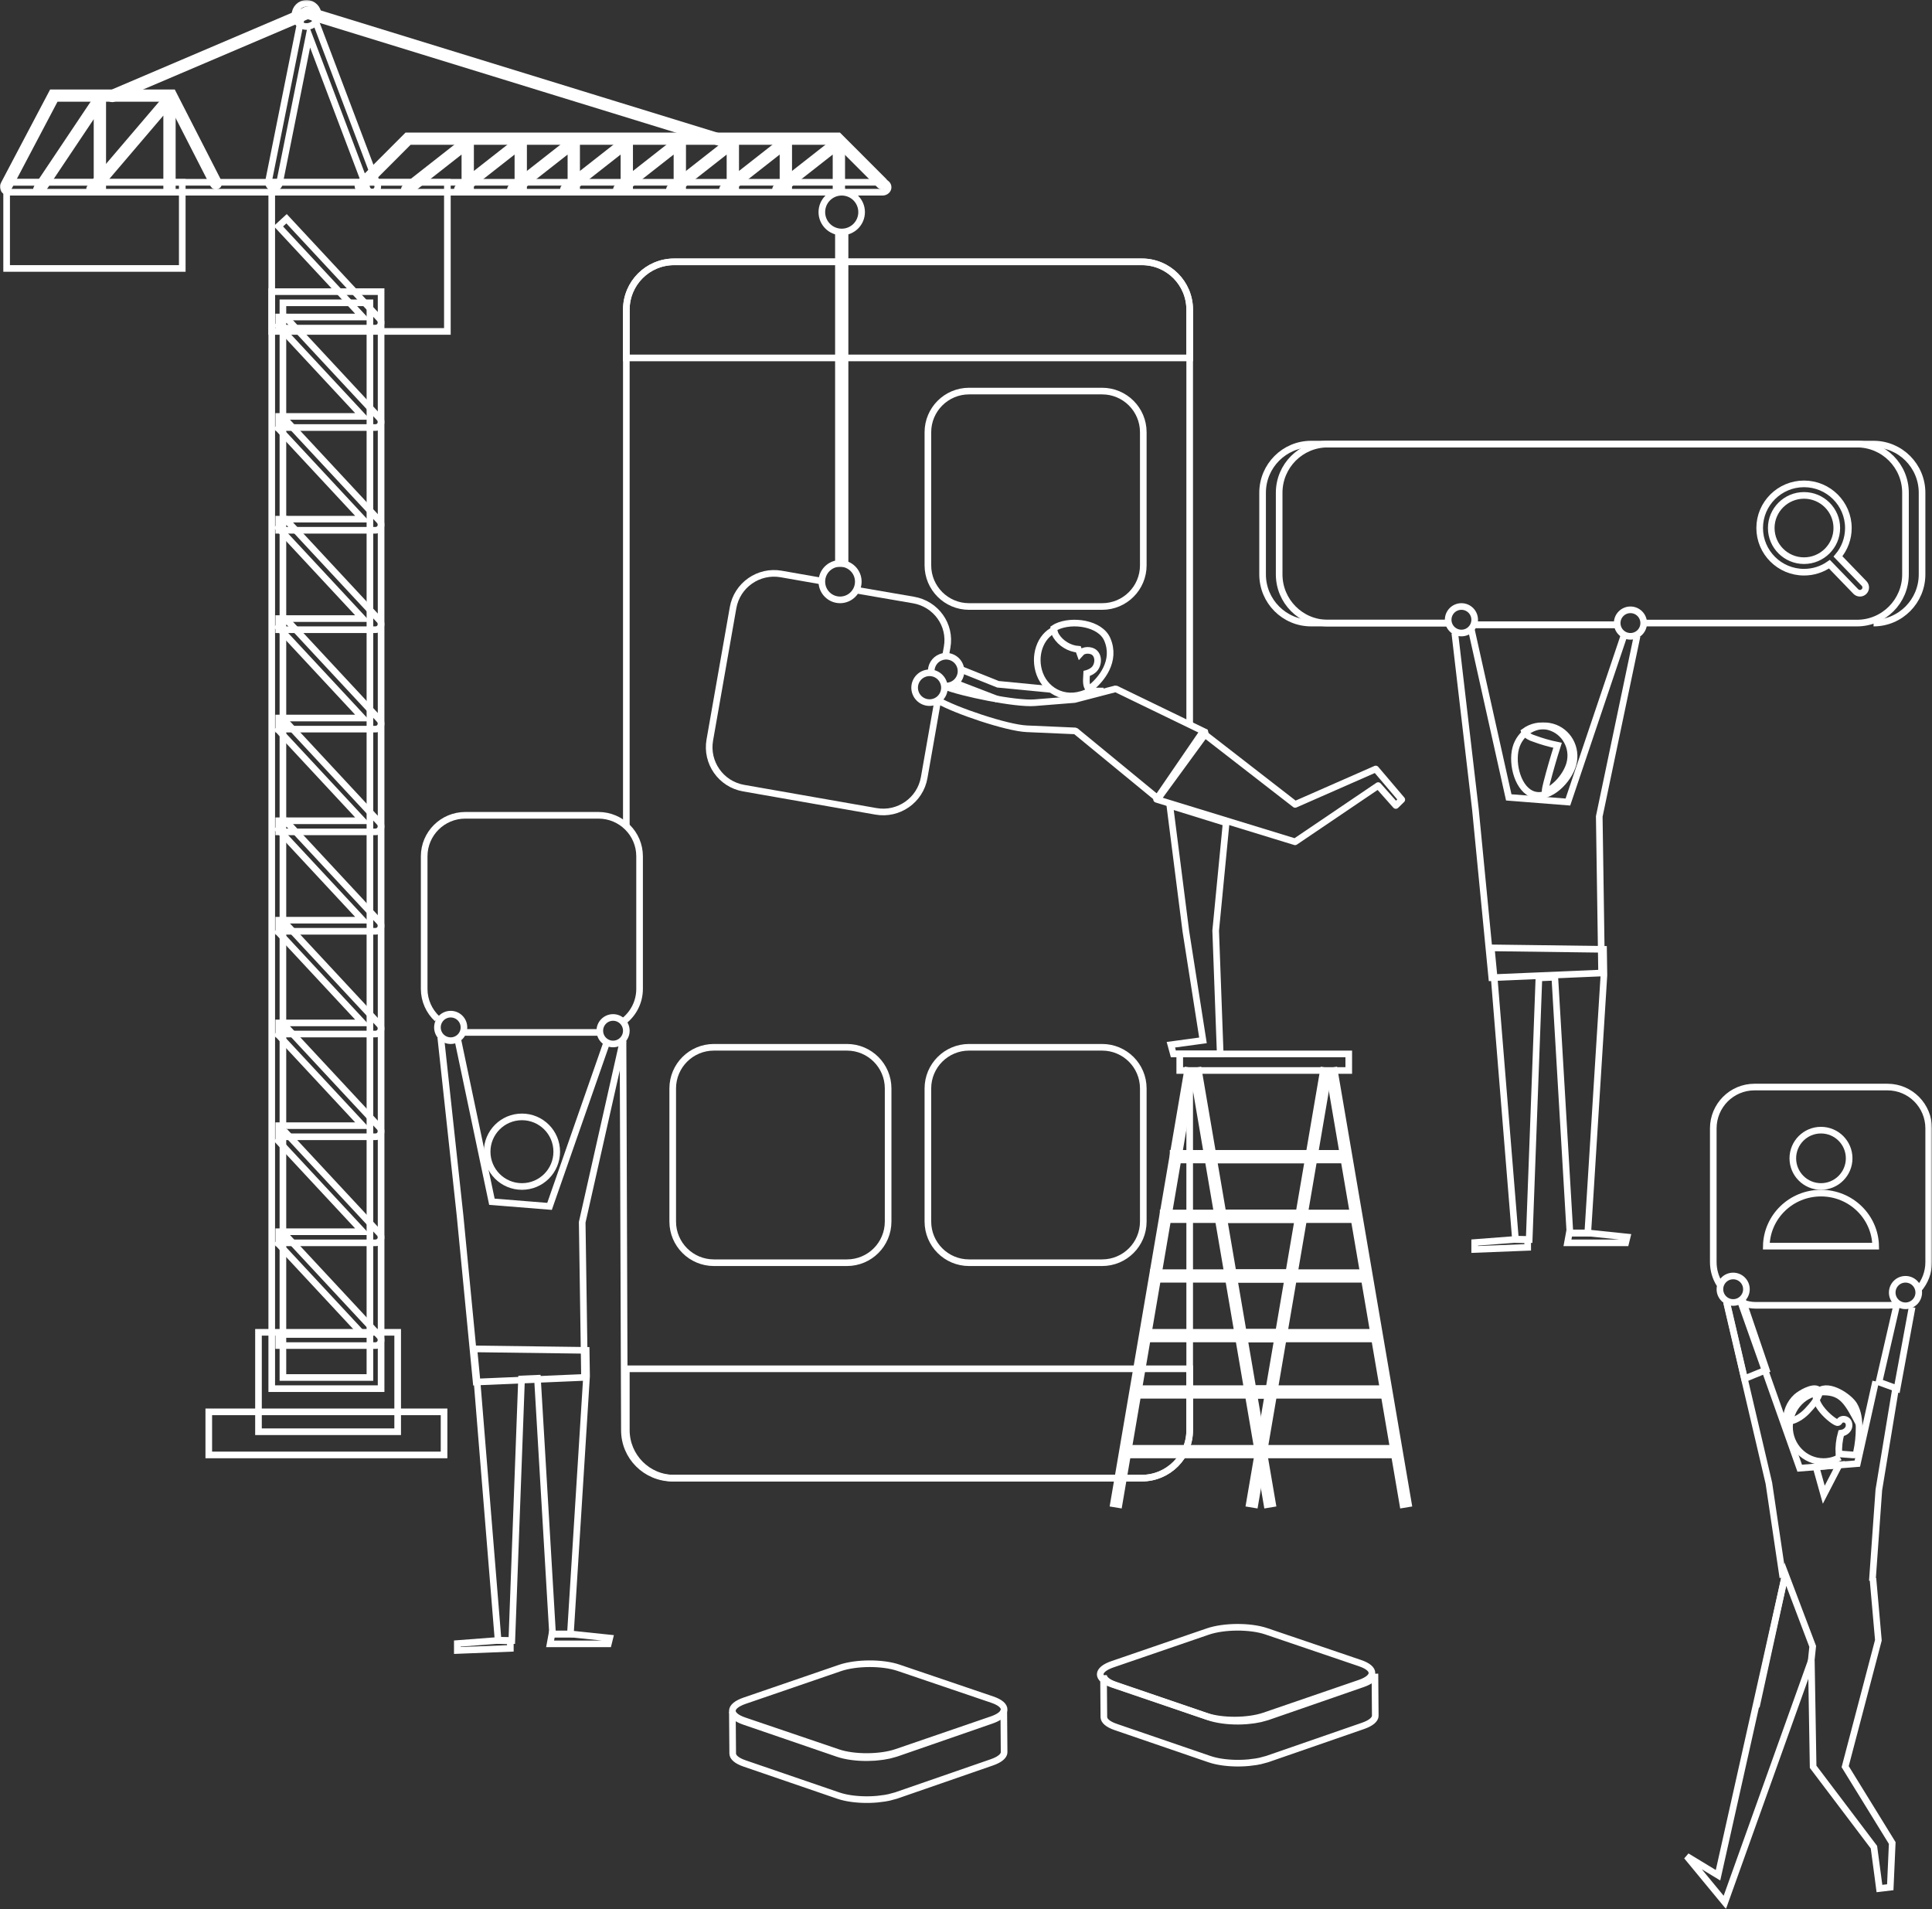 <?xml version="1.0" encoding="UTF-8"?>
<svg width="583px" height="576px" viewBox="0 0 583 576" version="1.1" xmlns="http://www.w3.org/2000/svg" xmlns:xlink="http://www.w3.org/1999/xlink">
    <rect x="0" y="0" width="583" height="576" fill="#333333" stroke="none"/>
    <!-- Generator: Sketch 55.2 (78181) - https://sketchapp.com -->
    <title>step3</title>
    <desc>Created with Sketch.</desc>
    <defs>
        <polygon id="path-1" points="0 576 583 576 583 0 0 0"></polygon>
    </defs>
    <g id="Page-1" stroke="none" stroke-width="1" fill="none" fill-rule="evenodd">
        <g id="step3">
            <path d="M359,218.879 L359,93.446 C359,85.467 352.538,79 344.566,79 L203.434,79 C195.463,79 189,85.467 189,93.446 L189,249" id="Stroke-1" stroke="#FFFFFF" stroke-width="2"></path>
            <path d="M188,314 L188.419,431.569 C188.419,439.539 194.903,446 202.902,446 L344.516,446 C352.515,446 359,439.539 359,431.569 L359,323.46" id="Stroke-3" stroke="#FFFFFF" stroke-width="2"></path>
            <path d="M344.566,79 L203.434,79 C195.463,79 189,85.449 189,93.405 L189,108 L359,108 L359,93.405 C359,85.449 352.538,79 344.566,79 Z" id="Stroke-5" stroke="#FFFFFF" stroke-width="2"></path>
            <path d="M189,413 L189,431.494 C189,439.506 195.462,446 203.434,446 L344.566,446 C352.537,446 359,439.506 359,431.494 L359,413 L189,413 Z" id="Stroke-7" stroke="#FFFFFF" stroke-width="2"></path>
            <path d="M332.578,118 L292.422,118 C285.561,118 280,123.561 280,130.421 L280,170.579 C280,177.439 285.561,183 292.422,183 L332.578,183 C339.439,183 345,177.439 345,170.579 L345,130.421 C345,123.561 339.439,118 332.578,118 Z" id="Stroke-9" stroke="#FFFFFF" stroke-width="2"></path>
            <path d="M332.578,316 L292.422,316 C285.561,316 280,321.561 280,328.421 L280,368.579 C280,375.439 285.561,381 292.422,381 L332.578,381 C339.439,381 345,375.439 345,368.579 L345,328.421 C345,321.561 339.439,316 332.578,316 Z" id="Stroke-11" stroke="#FFFFFF" stroke-width="2"></path>
            <path d="M255.579,316 L215.422,316 C208.561,316 203,321.561 203,328.421 L203,368.579 C203,375.439 208.561,381 215.422,381 L255.579,381 C262.439,381 268,375.439 268,368.579 L268,328.421 C268,321.561 262.439,316 255.579,316 Z" id="Stroke-13" stroke="#FFFFFF" stroke-width="2"></path>
            <polygon id="Stroke-15" stroke="#FFFFFF" stroke-width="2" points="423.341 454 401 323.275 402.659 323 425 453.724"></polygon>
            <polygon id="Stroke-17" stroke="#FFFFFF" stroke-width="2" points="382.341 454 360 323.275 361.66 323 384 453.724"></polygon>
            <mask id="mask-2" fill="white">
                <use xlink:href="#path-1"></use>
            </mask>
            <g id="Clip-20"></g>
            <polygon id="Stroke-19" stroke="#FFFFFF" stroke-width="2" mask="url(#mask-2)" points="365 350 406 350 406 348 365 348"></polygon>
            <polygon id="Stroke-21" stroke="#FFFFFF" stroke-width="2" mask="url(#mask-2)" points="368 368 409 368 409 366 368 366"></polygon>
            <polygon id="Stroke-22" stroke="#FFFFFF" stroke-width="2" mask="url(#mask-2)" points="371 386 412 386 412 384 371 384"></polygon>
            <polygon id="Stroke-23" stroke="#FFFFFF" stroke-width="2" mask="url(#mask-2)" points="374 404 415 404 415 402 374 402"></polygon>
            <polygon id="Stroke-24" stroke="#FFFFFF" stroke-width="2" mask="url(#mask-2)" points="377 421 418 421 418 419 377 419"></polygon>
            <polygon id="Stroke-25" stroke="#FFFFFF" stroke-width="2" mask="url(#mask-2)" points="380 439 421 439 421 437 380 437"></polygon>
            <polygon id="Stroke-26" stroke="#FFFFFF" stroke-width="2" mask="url(#mask-2)" points="337.66 454 336 453.724 358.341 323 360 323.275"></polygon>
            <polygon id="Stroke-27" stroke="#FFFFFF" stroke-width="2" mask="url(#mask-2)" points="378.66 454 377 453.724 399.341 323 401 323.275"></polygon>
            <polygon id="Stroke-28" stroke="#FFFFFF" stroke-width="2" mask="url(#mask-2)" points="354 350 395 350 395 348 354 348"></polygon>
            <polygon id="Stroke-29" stroke="#FFFFFF" stroke-width="2" mask="url(#mask-2)" points="351 368 392 368 392 366 351 366"></polygon>
            <polygon id="Stroke-30" stroke="#FFFFFF" stroke-width="2" mask="url(#mask-2)" points="348 386 389 386 389 384 348 384"></polygon>
            <polygon id="Stroke-31" stroke="#FFFFFF" stroke-width="2" mask="url(#mask-2)" points="345 404 386 404 386 402 345 402"></polygon>
            <polygon id="Stroke-32" stroke="#FFFFFF" stroke-width="2" mask="url(#mask-2)" points="343 421 384 421 384 419 343 419"></polygon>
            <polygon id="Stroke-33" stroke="#FFFFFF" stroke-width="2" mask="url(#mask-2)" points="340 439 381 439 381 437 340 437"></polygon>
            <polygon id="Stroke-34" stroke="#FFFFFF" stroke-width="2" mask="url(#mask-2)" points="356 323 407 323 407 318 356 318"></polygon>
            <polyline id="Stroke-35" stroke="#FFFFFF" stroke-width="2" mask="url(#mask-2)" points="494 191.94 482.591 246.356 483.296 293.591 450.16 295 445.223 244.241 439 191"></polyline>
            <polyline id="Stroke-36" stroke="#FFFFFF" stroke-width="2" mask="url(#mask-2)" points="444 190 455.283 240.596 473.126 242 490 191.924"></polyline>
            <path d="M457.386,225.748 C456.077,230.63 458.141,238.464 462.917,239.801 C467.693,241.138 473.372,235.472 474.679,230.589 C475.988,225.707 473.176,220.665 468.4,219.328 C463.625,217.991 458.693,220.865 457.386,225.748 Z" id="Stroke-37" stroke="#FFFFFF" stroke-width="2" mask="url(#mask-2)"></path>
            <path d="M462.924,222.847 C461.96,222.578 460.613,221.906 460.099,220.984 C460.049,220.897 460.028,220.815 460,220.732 C462.094,219.196 464.806,218.567 467.49,219.315 C472.201,220.626 474.974,225.571 473.684,230.36 C472.763,233.78 469.642,237.577 466.218,239 C466.281,238.035 466.512,237.079 466.754,236.14 C467.731,232.353 468.818,228.597 470.012,224.876 C467.603,224.387 465.23,223.709 462.924,222.847 Z" id="Stroke-38" stroke="#FFFFFF" stroke-width="2" mask="url(#mask-2)"></path>
            <polygon id="Stroke-39" stroke="#FFFFFF" stroke-width="2" mask="url(#mask-2)" points="484 294.231 479.119 372.095 473.743 372.095 469.18 294.863 464.38 295.068 461.445 374 457.298 373.904 450.935 295.641 450 286 483.883 286.442"></polygon>
            <polygon id="Stroke-40" stroke="#FFFFFF" stroke-width="2" mask="url(#mask-2)" points="479.006 372 491 373.246 490.567 375 473 375 473.549 372"></polygon>
            <polygon id="Stroke-41" stroke="#FFFFFF" stroke-width="2" mask="url(#mask-2)" points="461 374.099 461 376.368 445 377 445 374.912 456.913 374"></polygon>
            <path d="M565.366,188 C573.448,188 580,181.423 580,173.31 L580,148.69 C580,140.577 573.448,134 565.366,134 L400.635,134 C392.552,134 386,140.577 386,148.69 L386,173.31 C386,181.423 392.552,188 400.635,188 L437.309,188" id="Stroke-42" stroke="#FFFFFF" stroke-width="2" mask="url(#mask-2)"></path>
            <path d="M445,188.5 L488,188.5" id="Stroke-43" stroke="#FFFFFF" stroke-width="2" mask="url(#mask-2)"></path>
            <path d="M496.393,188 L560.365,188 C568.448,188 575,181.423 575,173.31 L575,148.69 C575,140.577 568.448,134 560.365,134 L395.634,134 C387.552,134 381,140.577 381,148.69 L381,173.31 C381,181.423 387.552,188 395.634,188 L437.435,188" id="Stroke-44" stroke="#FFFFFF" stroke-width="2" mask="url(#mask-2)"></path>
            <path d="M444,188.5 L488,188.5" id="Stroke-45" stroke="#FFFFFF" stroke-width="2" mask="url(#mask-2)"></path>
            <path d="M544.381,149.476 C549.835,149.476 554.273,153.895 554.273,159.322 C554.273,164.754 549.835,169.171 544.381,169.171 C538.929,169.171 534.491,164.754 534.491,159.322 C534.491,153.895 538.929,149.476 544.381,149.476 Z M562.513,176.056 L554.626,167.89 C556.654,165.488 557.765,162.467 557.765,159.322 C557.765,151.976 551.762,146 544.381,146 C537.003,146 531,151.976 531,159.322 C531,166.67 537.003,172.647 544.381,172.647 C547.151,172.647 549.793,171.816 552.049,170.235 L559.998,178.466 C560.331,178.811 560.776,179 561.258,179 C561.709,179 562.137,178.827 562.464,178.514 C563.16,177.849 563.18,176.748 562.513,176.056 Z" id="Stroke-46" stroke="#FFFFFF" stroke-width="2" mask="url(#mask-2)"></path>
            <path d="M445,187 C445,189.209 443.209,191 441.001,191 C438.791,191 437,189.209 437,187 C437,184.791 438.791,183 441.001,183 C443.209,183 445,184.791 445,187 Z" id="Stroke-47" stroke="#FFFFFF" stroke-width="2" mask="url(#mask-2)"></path>
            <path d="M496,188 C496,190.209 494.209,192 492.001,192 C489.791,192 488,190.209 488,188 C488,185.791 489.791,184 492.001,184 C494.209,184 496,185.791 496,188 Z" id="Stroke-48" stroke="#FFFFFF" stroke-width="2" mask="url(#mask-2)"></path>
            <path d="M281.02,202.921 C280.834,200.96 281.963,199.037 283.892,198.298 C286.213,197.41 288.814,198.572 289.701,200.892 C290.59,203.213 289.428,205.814 287.107,206.702 C286.386,206.977 285.637,207.056 284.921,206.962" id="Stroke-49" stroke="#FFFFFF" stroke-width="2" mask="url(#mask-2)"></path>
            <path d="M248.242,175.383 L235.74,173.191 C228.912,171.993 222.406,176.551 221.208,183.371 L214.191,223.286 C212.993,230.106 217.556,236.604 224.383,237.801 L264.347,244.809 C271.174,246.006 277.68,241.448 278.879,234.63 L283,211.185" id="Stroke-50" stroke="#FFFFFF" stroke-width="2" mask="url(#mask-2)"></path>
            <path d="M285.316,198 L285.809,195.248 C287.005,188.572 282.455,182.21 275.647,181.038 L258,178" id="Stroke-51" stroke="#FFFFFF" stroke-width="2" mask="url(#mask-2)"></path>
            <path d="M84.114,406 L113.315,406 C113.984,406 114.591,405.605 114.859,404.994 C115.127,404.383 115.006,403.673 114.552,403.183 L86.473,373 L84,375.278 L109.46,402.646 L84.114,402.646 L84.114,406 Z" id="Stroke-52" stroke="#FFFFFF" stroke-width="2" mask="url(#mask-2)"></path>
            <polyline id="Stroke-53" stroke="#FFFFFF" stroke-width="2" mask="url(#mask-2)" points="290 202 301.134 206.462 317 208"></polyline>
            <path d="M301,211 L288,206" id="Stroke-54" stroke="#FFFFFF" stroke-width="2" mask="url(#mask-2)"></path>
            <path d="M328,208.5 L333,208.5" id="Stroke-55" stroke="#FFFFFF" stroke-width="2" mask="url(#mask-2)"></path>
            <path d="M329,208.425 C322.098,212.153 315.812,208.773 313.778,203.409 C311.745,198.045 313.858,191.907 318.245,190" id="Stroke-56" stroke="#FFFFFF" stroke-width="2" mask="url(#mask-2)"></path>
            <polygon id="Stroke-57" stroke="#FFFFFF" stroke-width="2" mask="url(#mask-2)" points="370 248.27 366.845 280.805 368.213 318 354.08 318 353.32 315.23 363.008 313.913 359.177 289.496 357.841 280.979 353 243"></polygon>
            <path d="M284.844,207 C290.185,209.148 306.455,212.488 312.203,212.029 L324.237,211.068 L336.678,207.829 L364,221.061 L349.438,241 L324.543,220.54 L309.831,219.894 C303.784,219.629 288.209,214.341 283,211.294" id="Stroke-58" stroke="#FFFFFF" stroke-width="2" stroke-linejoin="bevel" mask="url(#mask-2)"></path>
            <path d="M334.129,192.92 C332.015,188.028 323.522,186.835 318.793,189.114 C318.508,189.252 318.264,189.439 318,189.602 C318.077,190.414 318.303,191.22 318.667,191.816 C320.085,194.133 322.746,195.72 325.411,195.909 C325.411,195.909 325.612,196.448 325.91,197.28 C326.226,196.924 326.576,196.617 326.982,196.455 C327.714,196.164 328.54,196.174 329.297,196.391 C331.731,197.092 331.715,200.592 330.038,202.091 C329.497,202.574 328.836,202.902 328.154,203.134 C328.072,203.162 327.983,203.17 327.899,203.194 C327.677,206.557 327.879,206.949 328.595,208 C332.458,205.096 336.916,199.365 334.129,192.92 Z" id="Stroke-59" stroke="#FFFFFF" stroke-width="2" mask="url(#mask-2)"></path>
            <polygon id="Stroke-60" stroke="#FFFFFF" stroke-width="2" stroke-linejoin="round" mask="url(#mask-2)" points="415.139 232.029 390.826 242.717 362.823 221 349 241.177 390.806 254 415.873 237.036 421.201 243.041 423 241.279"></polygon>
            <path d="M284.702,205.892 C285.59,208.213 284.428,210.814 282.108,211.702 C279.787,212.59 277.186,211.428 276.298,209.107 C275.41,206.787 276.572,204.186 278.892,203.298 C281.213,202.411 283.813,203.571 284.702,205.892 Z" id="Stroke-61" stroke="#FFFFFF" stroke-width="2" mask="url(#mask-2)"></path>
            <path d="M85.373,415.634 L111.627,415.634 L111.627,91.366 L85.373,91.366 L85.373,415.634 Z M82,419 L115,419 L115,88 L82,88 L82,419 Z" id="Stroke-62" stroke="#FFFFFF" stroke-width="2" mask="url(#mask-2)"></path>
            <polygon id="Stroke-63" stroke="#FFFFFF" stroke-width="2" mask="url(#mask-2)" points="78 432 120 432 120 402 78 402"></polygon>
            <path d="M84.114,281 L113.315,281 C113.984,281 114.591,280.605 114.859,279.995 C115.127,279.384 115.006,278.673 114.552,278.183 L86.473,248 L84,250.278 L109.46,277.646 L84.114,277.646 L84.114,281 Z" id="Stroke-64" stroke="#FFFFFF" stroke-width="2" mask="url(#mask-2)"></path>
            <path d="M84.114,312 L113.315,312 C113.984,312 114.591,311.605 114.859,310.995 C115.127,310.383 115.006,309.673 114.552,309.183 L86.473,279 L84,281.278 L109.46,308.646 L84.114,308.646 L84.114,312 Z" id="Stroke-65" stroke="#FFFFFF" stroke-width="2" mask="url(#mask-2)"></path>
            <path d="M84.114,343 L113.315,343 C113.984,343 114.591,342.605 114.859,341.995 C115.127,341.384 115.006,340.673 114.552,340.183 L86.473,310 L84,312.278 L109.46,339.647 L84.114,339.647 L84.114,343 Z" id="Stroke-66" stroke="#FFFFFF" stroke-width="2" mask="url(#mask-2)"></path>
            <path d="M84.114,375 L113.315,375 C113.984,375 114.591,374.605 114.859,373.994 C115.127,373.383 115.006,372.673 114.552,372.183 L86.473,342 L84,344.278 L109.46,371.646 L84.114,371.646 L84.114,375 Z" id="Stroke-67" stroke="#FFFFFF" stroke-width="2" mask="url(#mask-2)"></path>
            <path d="M84.114,251 L113.315,251 C113.984,251 114.591,250.605 114.859,249.995 C115.127,249.384 115.006,248.673 114.552,248.185 L86.473,218 L84,220.278 L109.46,247.647 L84.114,247.647 L84.114,251 Z" id="Stroke-68" stroke="#FFFFFF" stroke-width="2" mask="url(#mask-2)"></path>
            <path d="M84.114,220 L113.315,220 C113.984,220 114.591,219.605 114.859,218.995 C115.127,218.384 115.006,217.673 114.552,217.184 L86.473,187 L84,189.278 L109.46,216.647 L84.114,216.647 L84.114,220 Z" id="Stroke-69" stroke="#FFFFFF" stroke-width="2" mask="url(#mask-2)"></path>
            <path d="M84.114,190 L113.315,190 C113.984,190 114.591,189.605 114.859,188.995 C115.127,188.383 115.006,187.673 114.552,187.184 L86.473,157 L84,159.278 L109.46,186.646 L84.114,186.646 L84.114,190 Z" id="Stroke-70" stroke="#FFFFFF" stroke-width="2" mask="url(#mask-2)"></path>
            <path d="M84.114,160 L113.315,160 C113.984,160 114.591,159.605 114.859,158.995 C115.127,158.384 115.006,157.673 114.552,157.184 L86.473,127 L84,129.278 L109.46,156.647 L84.114,156.647 L84.114,160 Z" id="Stroke-71" stroke="#FFFFFF" stroke-width="2" mask="url(#mask-2)"></path>
            <path d="M84.114,129 L113.315,129 C113.984,129 114.591,128.605 114.859,127.995 C115.127,127.384 115.006,126.674 114.552,126.185 L86.473,96 L84,98.278 L109.46,125.647 L84.114,125.647 L84.114,129 Z" id="Stroke-72" stroke="#FFFFFF" stroke-width="2" mask="url(#mask-2)"></path>
            <path d="M84.114,99 L113.315,99 C113.984,99 114.591,98.605 114.859,97.994 C115.127,97.383 115.006,96.673 114.552,96.184 L86.473,66 L84,68.278 L109.46,95.646 L84.114,95.646 L84.114,99 Z" id="Stroke-73" stroke="#FFFFFF" stroke-width="2" mask="url(#mask-2)"></path>
            <polygon id="Stroke-74" stroke="#FFFFFF" stroke-width="2" mask="url(#mask-2)" points="82 100 135 100 135 55 82 55"></polygon>
            <polygon id="Stroke-75" stroke="#FFFFFF" stroke-width="2" mask="url(#mask-2)" points="2 81 55 81 55 55 2 55"></polygon>
            <path d="M2.683,58 L266.317,58 C267.246,58 268,57.329 268,56.5 C268,55.671 267.246,55 266.317,55 L2.683,55 C1.754,55 1,55.671 1,56.5 C1,57.329 1.754,58 2.683,58 Z" id="Stroke-76" stroke="#FFFFFF" stroke-width="2" mask="url(#mask-2)"></path>
            <polygon id="Stroke-77" stroke="#FFFFFF" stroke-width="2" mask="url(#mask-2)" points="253 170 255 170 255 71 253 71"></polygon>
            <polygon id="Stroke-78" stroke="#FFFFFF" stroke-width="2" mask="url(#mask-2)" points="63 439 134 439 134 426 63 426"></polygon>
            <path d="M108.841,57 C109.057,57 109.272,56.918 109.436,56.753 L123.491,42.684 L252.35,42.684 L265.564,55.912 C265.893,56.24 266.424,56.24 266.754,55.912 C267.082,55.582 267.082,55.049 266.754,54.72 L253.047,41 L122.795,41 L108.247,55.563 C107.918,55.892 107.918,56.424 108.247,56.753 C108.411,56.918 108.626,57 108.841,57 Z" id="Stroke-79" stroke="#FFFFFF" stroke-width="2" mask="url(#mask-2)"></path>
            <path d="M1.846,57 C2.151,57 2.446,56.836 2.597,56.549 L16.754,29.683 L51.086,29.683 L64.398,55.699 C64.611,56.113 65.122,56.275 65.536,56.068 C65.953,55.858 66.12,55.351 65.908,54.937 L52.125,28 L15.729,28 L1.097,55.769 C0.88,56.18 1.04,56.688 1.454,56.904 C1.58,56.97 1.714,57 1.846,57 Z" id="Stroke-80" stroke="#FFFFFF" stroke-width="2" mask="url(#mask-2)"></path>
            <path d="M248,64 C248,67.314 250.686,70 254,70 C257.314,70 260,67.314 260,64 C260,60.686 257.314,58 254,58 C250.686,58 248,60.686 248,64 Z" id="Stroke-81" stroke="#FFFFFF" stroke-width="2" mask="url(#mask-2)"></path>
            <path d="M217.16,43 C217.521,43 217.854,42.765 217.963,42.399 C218.099,41.951 217.849,41.476 217.405,41.341 L93.033,3.037 C92.843,2.98 92.641,2.988 92.461,3.067 L33.513,28.195 C33.086,28.377 32.886,28.875 33.067,29.305 C33.247,29.739 33.74,29.941 34.166,29.758 L92.833,4.749 L216.915,42.963 C216.997,42.988 217.079,43 217.16,43 Z" id="Stroke-82" stroke="#FFFFFF" stroke-width="2" mask="url(#mask-2)"></path>
            <path d="M112.323,58 C112.521,58 112.723,57.964 112.919,57.89 C113.784,57.559 114.219,56.587 113.89,55.718 L94.347,4.084 C94.082,3.385 93.394,2.943 92.642,3.006 C91.898,3.067 91.284,3.615 91.136,4.351 L81.033,54.708 C80.851,55.619 81.439,56.507 82.346,56.691 C83.251,56.868 84.137,56.284 84.321,55.372 L93.276,10.733 L110.757,56.915 C111.01,57.586 111.648,58 112.323,58 Z" id="Stroke-83" stroke="#FFFFFF" stroke-width="2" mask="url(#mask-2)"></path>
            <path d="M89,4.5 C89,6.433 90.567,8 92.5,8 C94.433,8 96,6.433 96,4.5 C96,2.567 94.433,1 92.5,1 C90.567,1 89,2.567 89,4.5 Z" id="Stroke-84" stroke="#FFFFFF" stroke-width="2" mask="url(#mask-2)"></path>
            <path d="M234.86,58 C235.05,58 235.24,57.94 235.4,57.814 L252.28,44.58 L252.28,56.955 C252.28,57.415 252.665,57.788 253.14,57.788 C253.614,57.788 254,57.415 254,56.955 L254,42.834 C254,42.513 253.809,42.22 253.51,42.082 C253.213,41.943 252.857,41.983 252.599,42.186 L234.319,56.518 C233.95,56.807 233.893,57.332 234.191,57.69 C234.361,57.894 234.609,58 234.86,58 Z" id="Stroke-85" stroke="#FFFFFF" stroke-width="2" mask="url(#mask-2)"></path>
            <path d="M218.86,58 C219.05,58 219.241,57.94 219.4,57.814 L236.28,44.58 L236.28,56.955 C236.28,57.415 236.665,57.788 237.14,57.788 C237.615,57.788 238,57.415 238,56.955 L238,42.834 C238,42.513 237.809,42.22 237.511,42.082 C237.214,41.943 236.858,41.983 236.6,42.186 L218.319,56.518 C217.95,56.807 217.893,57.332 218.192,57.69 C218.361,57.894 218.61,58 218.86,58 Z" id="Stroke-86" stroke="#FFFFFF" stroke-width="2" mask="url(#mask-2)"></path>
            <path d="M202.86,58 C203.05,58 203.24,57.94 203.4,57.814 L220.28,44.58 L220.28,56.955 C220.28,57.415 220.665,57.788 221.14,57.788 C221.615,57.788 222,57.415 222,56.955 L222,42.834 C222,42.513 221.809,42.22 221.51,42.082 C221.214,41.943 220.858,41.983 220.599,42.186 L202.319,56.518 C201.95,56.807 201.893,57.332 202.192,57.69 C202.361,57.894 202.609,58 202.86,58 Z" id="Stroke-87" stroke="#FFFFFF" stroke-width="2" mask="url(#mask-2)"></path>
            <path d="M186.861,58 C187.05,58 187.241,57.94 187.4,57.814 L204.28,44.58 L204.28,56.955 C204.28,57.415 204.665,57.788 205.14,57.788 C205.616,57.788 206,57.415 206,56.955 L206,42.834 C206,42.513 205.81,42.22 205.511,42.082 C205.214,41.943 204.859,41.983 204.6,42.186 L186.319,56.518 C185.95,56.807 185.892,57.332 186.192,57.69 C186.361,57.894 186.61,58 186.861,58 Z" id="Stroke-88" stroke="#FFFFFF" stroke-width="2" mask="url(#mask-2)"></path>
            <path d="M170.861,58 C171.05,58 171.241,57.94 171.4,57.814 L188.28,44.58 L188.28,56.955 C188.28,57.415 188.665,57.788 189.14,57.788 C189.616,57.788 190,57.415 190,56.955 L190,42.834 C190,42.513 189.81,42.22 189.511,42.082 C189.214,41.943 188.859,41.983 188.6,42.186 L170.32,56.518 C169.95,56.807 169.893,57.332 170.191,57.69 C170.361,57.894 170.61,58 170.861,58 Z" id="Stroke-89" stroke="#FFFFFF" stroke-width="2" mask="url(#mask-2)"></path>
            <path d="M154.86,58 C155.05,58 155.24,57.94 155.4,57.814 L172.28,44.58 L172.28,56.955 C172.28,57.415 172.665,57.788 173.14,57.788 C173.615,57.788 174,57.415 174,56.955 L174,42.834 C174,42.513 173.809,42.22 173.51,42.082 C173.214,41.943 172.858,41.983 172.599,42.186 L154.319,56.518 C153.95,56.807 153.893,57.332 154.192,57.69 C154.361,57.894 154.609,58 154.86,58 Z" id="Stroke-90" stroke="#FFFFFF" stroke-width="2" mask="url(#mask-2)"></path>
            <path d="M138.86,58 C139.05,58 139.24,57.94 139.4,57.814 L156.281,44.58 L156.281,56.955 C156.281,57.415 156.665,57.788 157.141,57.788 C157.616,57.788 158,57.415 158,56.955 L158,42.834 C158,42.513 157.81,42.22 157.511,42.082 C157.215,41.943 156.858,41.983 156.6,42.186 L138.319,56.518 C137.95,56.807 137.893,57.332 138.191,57.69 C138.361,57.894 138.609,58 138.86,58 Z" id="Stroke-91" stroke="#FFFFFF" stroke-width="2" mask="url(#mask-2)"></path>
            <path d="M122.861,58 C123.05,58 123.241,57.94 123.4,57.814 L140.281,44.58 L140.281,56.955 C140.281,57.415 140.665,57.788 141.14,57.788 C141.615,57.788 142,57.415 142,56.955 L142,42.834 C142,42.513 141.81,42.22 141.511,42.082 C141.214,41.943 140.858,41.983 140.6,42.186 L122.32,56.518 C121.95,56.807 121.893,57.332 122.191,57.69 C122.361,57.894 122.61,58 122.861,58 Z" id="Stroke-92" stroke="#FFFFFF" stroke-width="2" mask="url(#mask-2)"></path>
            <path d="M27.853,58 C28.096,58 28.337,57.898 28.506,57.7 L50.292,32.162 L50.292,56.936 C50.292,57.405 50.674,57.784 51.146,57.784 C51.618,57.784 52,57.405 52,56.936 L52,29.849 C52,29.493 51.777,29.175 51.44,29.053 C51.102,28.929 50.726,29.028 50.495,29.3 L27.202,56.604 C26.898,56.96 26.942,57.496 27.302,57.799 C27.462,57.933 27.659,58 27.853,58 Z" id="Stroke-93" stroke="#FFFFFF" stroke-width="2" mask="url(#mask-2)"></path>
            <path d="M11.858,58 C12.137,58 12.411,57.867 12.576,57.62 L29.281,32.67 L29.281,56.936 C29.281,57.405 29.665,57.784 30.141,57.784 C30.616,57.784 31,57.405 31,56.936 L31,29.847 C31,29.473 30.752,29.142 30.388,29.035 C30.021,28.93 29.632,29.067 29.424,29.379 L11.143,56.684 C10.881,57.075 10.99,57.601 11.385,57.859 C11.531,57.954 11.696,58 11.858,58 Z" id="Stroke-94" stroke="#FFFFFF" stroke-width="2" mask="url(#mask-2)"></path>
            <path d="M248,175.5 C248,178.537 250.462,181 253.5,181 C256.538,181 259,178.537 259,175.5 C259,172.463 256.538,170 253.5,170 C250.462,170 248,172.463 248,175.5 Z" id="Stroke-95" stroke="#FFFFFF" stroke-width="2" mask="url(#mask-2)"></path>
            <polyline id="Stroke-96" stroke="#FFFFFF" stroke-width="2" mask="url(#mask-2)" points="521 393 533.774 447.516 538 476"></polyline>
            <polyline id="Stroke-97" stroke="#FFFFFF" stroke-width="2" mask="url(#mask-2)" points="566 416.811 560.468 441.622 543.081 443 525 392"></polyline>
            <polyline id="Stroke-98" stroke="#FFFFFF" stroke-width="2" mask="url(#mask-2)" points="565 477 566.958 449.556 572 419"></polyline>
            <path d="M555.216,439.698 C553.747,440.527 552.059,441 550.263,441 C544.595,441 540,436.299 540,430.5 C540,424.701 544.595,420.006 550.263,420 C555.902,419.994 557.601,423.152 561,429.683" id="Stroke-99" stroke="#FFFFFF" stroke-width="2" mask="url(#mask-2)"></path>
            <path d="M578.958,389 C580.853,386.81 582,383.948 582,380.818 L582,340.479 C582,333.587 576.439,328 569.578,328 L529.421,328 C522.561,328 517,333.587 517,340.479 L517,380.818 C517,383.264 517.7,385.546 518.911,387.472" id="Stroke-100" stroke="#FFFFFF" stroke-width="2" mask="url(#mask-2)"></path>
            <path d="M526,393.148 C527.194,393.605 528.465,393.852 529.784,393.852 L569.944,393.852 C570.645,393.852 571.331,393.782 572,393.649" id="Stroke-101" stroke="#FFFFFF" stroke-width="2" mask="url(#mask-2)"></path>
            <path d="M554.062,429.115 C554.262,429.212 554.492,429.303 554.699,429.222 C554.905,429.142 555.013,428.921 555.147,428.745 C555.678,428.054 556.839,428.055 557.457,428.669 C558.075,429.283 558.136,430.329 557.709,431.087 C557.279,431.845 556.444,432.318 555.582,432.446 C555.016,434.467 554.782,436.582 554.893,438.679 C556.295,438.782 557.699,438.885 559.101,438.989 C559.374,439.009 559.674,439.021 559.89,438.854 C560.093,438.697 560.163,438.426 560.218,438.176 C560.741,435.769 561.005,433.307 561,430.845 C560.995,428.447 560.708,425.96 559.47,423.905 C557.988,421.445 551.907,417.398 548.939,419.668 C545.672,422.168 551.801,428.028 554.062,429.115 Z" id="Stroke-102" stroke="#FFFFFF" stroke-width="2" mask="url(#mask-2)"></path>
            <path d="M545.3,425.779 C543.598,427.544 541.388,428.891 539.007,429 C538.898,426.184 540.067,423.344 542.087,421.509 C543.223,420.478 547.04,418.195 548.602,419.291 C550.221,420.426 546.452,424.584 545.3,425.779 Z" id="Stroke-103" stroke="#FFFFFF" stroke-width="2" mask="url(#mask-2)"></path>
            <polyline id="Stroke-104" stroke="#FFFFFF" stroke-width="2" mask="url(#mask-2)" points="538.754 475 518.43 565.819 509 560.092 520.48 574 546.591 501.038 547.13 533.093 565.478 557.35 566.65 566.103 567.136 569.826 570.406 569.438 571 556.096 556.796 533.054 566.819 494.909 565.171 476.232"></polyline>
            <polyline id="Stroke-105" stroke="#FFFFFF" stroke-width="2" mask="url(#mask-2)" points="572.302 394 567 417.015 572.459 419 577 394.419"></polyline>
            <polyline id="Stroke-106" stroke="#FFFFFF" stroke-width="2" mask="url(#mask-2)" points="525.736 392 533 413.327 526.433 416 521 392.698"></polyline>
            <polygon id="Stroke-107" stroke="#FFFFFF" stroke-width="2" mask="url(#mask-2)" points="555 442 550.345 451 548 442.61"></polygon>
            <path d="M519,389 C519,391.21 520.791,393 523,393 C525.209,393 527,391.21 527,389 C527,386.791 525.209,385 523,385 C520.791,385 519,386.791 519,389 Z" id="Stroke-108" stroke="#FFFFFF" stroke-width="2" mask="url(#mask-2)"></path>
            <path d="M571,390 C571,392.209 572.791,394 575,394 C577.209,394 579,392.209 579,390 C579,387.79 577.209,386 575,386 C572.791,386 571,387.79 571,390 Z" id="Stroke-109" stroke="#FFFFFF" stroke-width="2" mask="url(#mask-2)"></path>
            <polyline id="Stroke-110" stroke="#FFFFFF" stroke-width="2" mask="url(#mask-2)" points="546.409 502.453 547 496.767 538.75 475 530 515"></polyline>
            <path d="M558,349.5 C558,354.194 554.194,358 549.5,358 C544.806,358 541,354.194 541,349.5 C541,344.806 544.806,341 549.5,341 C554.194,341 558,344.806 558,349.5 Z" id="Stroke-111" stroke="#FFFFFF" stroke-width="2" mask="url(#mask-2)"></path>
            <path d="M566,376 C565.845,367.139 558.524,360 549.5,360 C540.476,360 533.155,367.139 533,376 L566,376 Z" id="Stroke-112" stroke="#FFFFFF" stroke-width="2" mask="url(#mask-2)"></path>
            <path d="M140,311.488 C140.237,311.504 140.474,311.512 140.714,311.512 L181,311.512" id="Stroke-113" stroke="#FFFFFF" stroke-width="2" mask="url(#mask-2)"></path>
            <path d="M188.378,308 C191.197,305.732 193,302.261 193,298.37 L193,258.372 C193,251.539 187.439,246 180.579,246 L140.422,246 C133.561,246 128,251.539 128,258.372 L128,298.37 C128,301.929 129.51,305.138 131.925,307.395" id="Stroke-114" stroke="#FFFFFF" stroke-width="2" mask="url(#mask-2)"></path>
            <polyline id="Stroke-115" stroke="#FFFFFF" stroke-width="2" mask="url(#mask-2)" points="138 313 148.435 362.6 165.83 364 183 314.805"></polyline>
            <polyline id="Stroke-116" stroke="#FFFFFF" stroke-width="2" mask="url(#mask-2)" points="188 314.124 175.686 368.801 176.382 415.603 143.687 417 138.817 366.706 133 313"></polyline>
            <path d="M140,310 C140,312.209 138.209,314 136,314 C133.791,314 132,312.209 132,310 C132,307.791 133.791,306 136,306 C138.209,306 140,307.791 140,310 Z" id="Stroke-117" stroke="#FFFFFF" stroke-width="2" mask="url(#mask-2)"></path>
            <path d="M189,311 C189,313.209 187.209,315 185,315 C182.791,315 181,313.209 181,311 C181,308.791 182.791,307 185,307 C187.209,307 189,308.791 189,311 Z" id="Stroke-118" stroke="#FFFFFF" stroke-width="2" mask="url(#mask-2)"></path>
            <path d="M168,347.5 C168,353.299 163.299,358 157.5,358 C151.701,358 147,353.299 147,347.5 C147,341.701 151.701,337 157.5,337 C163.299,337 168,341.701 168,347.5 Z" id="Stroke-119" stroke="#FFFFFF" stroke-width="2" mask="url(#mask-2)"></path>
            <polygon id="Stroke-120" stroke="#FFFFFF" stroke-width="2" mask="url(#mask-2)" points="177 415.231 172.119 493.096 166.744 493.096 162.18 415.863 157.38 416.068 154.445 495 150.3 494.904 143.936 416.641 143 407 176.883 407.441"></polygon>
            <polygon id="Stroke-121" stroke="#FFFFFF" stroke-width="2" mask="url(#mask-2)" points="172.006 493 184 494.247 183.567 496 166 496 166.549 493"></polygon>
            <polygon id="Stroke-122" stroke="#FFFFFF" stroke-width="2" mask="url(#mask-2)" points="154 495.098 154 497.368 138 498 138 495.912 149.914 495"></polygon>
            <path d="M302.899,516 C302.9,516.128 302.881,516.256 302.848,516.383 C302.841,516.414 302.83,516.444 302.82,516.475 C302.788,516.579 302.745,516.682 302.691,516.786 C302.679,516.809 302.671,516.831 302.657,516.855 C302.588,516.974 302.503,517.094 302.404,517.212 C302.382,517.238 302.358,517.265 302.334,517.292 C302.237,517.4 302.129,517.508 302.007,517.615 C301.991,517.628 301.977,517.642 301.961,517.657 C301.824,517.772 301.668,517.885 301.502,517.997 C301.456,518.028 301.407,518.058 301.36,518.089 C301.224,518.176 301.078,518.26 300.925,518.343 C300.864,518.376 300.807,518.409 300.745,518.442 C300.582,518.525 300.405,518.606 300.224,518.686 C300.154,518.718 300.091,518.75 300.018,518.78 C299.755,518.891 299.476,518.998 299.178,519.102 L270.471,529.046 C270.201,529.14 269.892,529.208 269.606,529.292 C269.183,529.415 268.764,529.54 268.31,529.64 C267.763,529.762 267.195,529.865 266.611,529.955 C266.257,530.009 265.891,530.05 265.527,530.092 C265.076,530.145 264.627,530.203 264.165,530.237 C264.071,530.245 263.979,530.252 263.884,530.258 C263.147,530.307 262.401,530.337 261.655,530.342 L261.604,530.342 C260.822,530.344 260.039,530.322 259.269,530.275 C259.26,530.274 259.251,530.273 259.242,530.272 C258.471,530.224 257.713,530.15 256.978,530.05 C256.959,530.048 256.942,530.045 256.923,530.043 C256.203,529.944 255.508,529.82 254.844,529.673 C254.823,529.669 254.799,529.664 254.778,529.659 C254.099,529.506 253.455,529.328 252.857,529.124 L224.587,519.43 C224.429,519.376 224.289,519.317 224.141,519.261 C224.01,519.211 223.868,519.162 223.745,519.111 C223.612,519.055 223.496,518.995 223.373,518.936 C223.255,518.881 223.128,518.828 223.02,518.772 C222.912,518.715 222.823,518.657 222.724,518.599 C222.617,518.537 222.502,518.476 222.405,518.413 C222.317,518.356 222.248,518.296 222.168,518.238 C222.079,518.172 221.981,518.107 221.902,518.04 C221.825,517.974 221.766,517.907 221.698,517.84 C221.636,517.778 221.564,517.717 221.51,517.654 C221.44,517.573 221.391,517.491 221.335,517.41 C221.302,517.359 221.258,517.309 221.229,517.259 C221.191,517.193 221.173,517.126 221.145,517.06 C221.059,516.857 221.002,516.655 221,516.451 L221.102,529.11 C221.103,529.313 221.161,529.515 221.246,529.717 C221.274,529.784 221.293,529.851 221.33,529.916 C221.359,529.968 221.402,530.017 221.437,530.067 C221.492,530.149 221.541,530.231 221.61,530.312 C221.658,530.367 221.722,530.42 221.775,530.474 C221.85,530.549 221.917,530.625 222.003,530.698 C222.058,530.745 222.127,530.79 222.187,530.835 C222.289,530.914 222.388,530.995 222.506,531.072 C222.579,531.119 222.667,531.165 222.745,531.211 C222.868,531.284 222.984,531.359 223.121,531.43 C223.199,531.47 223.291,531.509 223.374,531.548 C223.528,531.622 223.678,531.698 223.847,531.769 C223.949,531.812 224.068,531.853 224.177,531.894 C224.342,531.959 224.499,532.024 224.676,532.084 C224.68,532.086 224.684,532.087 224.688,532.089 L252.958,541.782 C253.276,541.891 253.608,541.992 253.95,542.087 C254.231,542.165 254.521,542.237 254.818,542.305 C254.839,542.309 254.86,542.314 254.88,542.318 C254.901,542.323 254.921,542.326 254.941,542.331 C255.165,542.381 255.39,542.428 255.62,542.473 C255.873,542.521 256.129,542.566 256.389,542.608 C256.598,542.642 256.811,542.672 257.025,542.7 C257.043,542.704 257.06,542.706 257.078,542.709 C257.099,542.712 257.12,542.715 257.141,542.718 C257.387,542.751 257.636,542.781 257.887,542.807 C258.135,542.834 258.386,542.858 258.637,542.879 C258.871,542.899 259.107,542.915 259.343,542.931 C259.353,542.931 259.361,542.932 259.37,542.932 L259.399,542.935 C259.659,542.951 259.92,542.963 260.18,542.974 C260.446,542.984 260.712,542.992 260.98,542.996 C261.222,543 261.466,543 261.709,542.999 C261.724,542.999 261.738,543 261.753,542.999 C261.77,542.999 261.789,543 261.805,543 C262.095,542.998 262.386,542.993 262.674,542.984 C262.992,542.975 263.31,542.961 263.626,542.943 C263.746,542.936 263.864,542.925 263.984,542.916 C264.079,542.91 264.172,542.903 264.267,542.895 C264.443,542.882 264.619,542.873 264.792,542.857 C265.077,542.831 265.347,542.784 265.627,542.751 C265.993,542.708 266.358,542.668 266.714,542.613 C266.817,542.597 266.926,542.59 267.028,542.573 C267.446,542.504 267.855,542.427 268.252,542.341 C268.308,542.329 268.355,542.311 268.41,542.299 C268.868,542.197 269.288,542.072 269.713,541.949 C269.934,541.884 270.179,541.836 270.391,541.766 C270.451,541.745 270.512,541.725 270.572,541.704 L299.279,531.761 C299.563,531.661 299.832,531.56 300.084,531.454 C300.095,531.449 300.105,531.444 300.118,531.439 C300.193,531.407 300.259,531.374 300.332,531.341 C300.476,531.277 300.625,531.213 300.758,531.146 C300.789,531.131 300.815,531.115 300.844,531.1 C300.908,531.067 300.966,531.034 301.028,531 C301.11,530.955 301.201,530.91 301.279,530.864 C301.344,530.826 301.399,530.787 301.459,530.749 C301.508,530.718 301.558,530.687 301.604,530.655 C301.634,530.635 301.669,530.615 301.698,530.594 C301.822,530.508 301.937,530.42 302.043,530.332 C302.049,530.326 302.054,530.32 302.061,530.315 C302.079,530.3 302.092,530.286 302.109,530.271 C302.185,530.205 302.259,530.14 302.325,530.073 C302.366,530.032 302.398,529.99 302.435,529.949 C302.459,529.923 302.483,529.897 302.504,529.87 C302.521,529.85 302.541,529.831 302.558,529.812 C302.627,529.723 302.688,529.634 302.742,529.545 C302.748,529.534 302.752,529.523 302.758,529.513 C302.771,529.49 302.779,529.467 302.792,529.444 C302.822,529.386 302.855,529.329 302.879,529.271 C302.897,529.225 302.907,529.179 302.921,529.133 C302.931,529.103 302.942,529.073 302.949,529.043 C302.953,529.023 302.963,529.005 302.967,528.986 C302.988,528.884 302.999,528.784 303,528.683 C303,528.675 303,528.667 303,528.658 L302.899,516 Z" id="Stroke-123" stroke="#FFFFFF" stroke-width="2" mask="url(#mask-2)"></path>
            <path d="M299.42,512.824 C304.253,514.466 304.181,517.165 299.274,518.849 L270.532,528.714 C265.625,530.398 257.729,530.432 252.896,528.791 L224.591,519.175 C219.758,517.534 219.808,514.834 224.715,513.151 L253.457,503.286 C258.365,501.602 266.282,501.567 271.115,503.209 L299.42,512.824 Z" id="Stroke-124" stroke="#FFFFFF" stroke-width="2" mask="url(#mask-2)"></path>
            <path d="M414.899,505 C414.9,505.128 414.88,505.256 414.848,505.383 C414.841,505.414 414.829,505.444 414.82,505.475 C414.788,505.579 414.745,505.682 414.691,505.786 C414.679,505.809 414.671,505.831 414.657,505.855 C414.589,505.974 414.502,506.094 414.404,506.212 C414.382,506.238 414.358,506.265 414.334,506.292 C414.237,506.4 414.129,506.508 414.007,506.615 C413.991,506.628 413.977,506.642 413.961,506.657 C413.824,506.772 413.669,506.885 413.502,506.997 C413.456,507.028 413.408,507.058 413.359,507.089 C413.224,507.176 413.077,507.26 412.925,507.343 C412.864,507.376 412.807,507.409 412.745,507.442 C412.582,507.525 412.404,507.606 412.224,507.686 C412.153,507.718 412.091,507.75 412.018,507.78 C411.755,507.891 411.476,507.998 411.178,508.102 L382.471,518.046 C382.201,518.14 381.892,518.208 381.605,518.292 C381.183,518.415 380.765,518.54 380.311,518.64 C379.763,518.762 379.194,518.865 378.611,518.955 C378.258,519.009 377.891,519.05 377.527,519.092 C377.075,519.145 376.626,519.203 376.165,519.237 C376.071,519.245 375.978,519.252 375.884,519.258 C375.146,519.307 374.4,519.337 373.654,519.342 L373.603,519.342 C372.821,519.344 372.039,519.322 371.268,519.275 C371.259,519.274 371.251,519.273 371.242,519.272 C370.471,519.224 369.713,519.15 368.977,519.05 C368.959,519.048 368.941,519.045 368.923,519.043 C368.204,518.944 367.507,518.821 366.843,518.673 C366.822,518.669 366.799,518.664 366.778,518.659 C366.1,518.506 365.454,518.328 364.857,518.124 L336.587,508.43 C336.428,508.376 336.288,508.317 336.14,508.261 C336.009,508.211 335.867,508.162 335.744,508.111 C335.611,508.055 335.496,507.995 335.372,507.936 C335.255,507.881 335.127,507.828 335.019,507.772 C334.913,507.715 334.822,507.657 334.724,507.599 C334.617,507.537 334.501,507.476 334.404,507.413 C334.317,507.356 334.247,507.296 334.167,507.238 C334.079,507.172 333.98,507.107 333.901,507.04 C333.824,506.974 333.765,506.907 333.697,506.84 C333.635,506.778 333.563,506.717 333.509,506.654 C333.44,506.573 333.391,506.491 333.335,506.41 C333.302,506.359 333.257,506.309 333.229,506.259 C333.192,506.193 333.173,506.126 333.144,506.06 C333.059,505.857 333.002,505.655 333,505.451 L333.101,518.11 C333.103,518.313 333.16,518.515 333.245,518.717 C333.273,518.784 333.292,518.851 333.329,518.916 C333.358,518.968 333.402,519.017 333.437,519.067 C333.491,519.149 333.541,519.231 333.61,519.312 C333.657,519.367 333.721,519.42 333.774,519.474 C333.849,519.549 333.916,519.625 334.003,519.698 C334.057,519.745 334.126,519.79 334.186,519.835 C334.289,519.914 334.388,519.995 334.505,520.072 C334.578,520.119 334.667,520.165 334.744,520.211 C334.867,520.284 334.984,520.359 335.121,520.43 C335.198,520.47 335.291,520.509 335.373,520.548 C335.527,520.622 335.677,520.698 335.847,520.769 C335.949,520.812 336.067,520.853 336.176,520.894 C336.341,520.959 336.498,521.024 336.676,521.084 C336.679,521.086 336.684,521.087 336.688,521.089 L364.957,530.782 C365.276,530.891 365.607,530.992 365.949,531.087 C366.232,531.165 366.521,531.237 366.818,531.304 C366.838,531.309 366.861,531.314 366.88,531.318 C366.901,531.323 366.922,531.326 366.941,531.331 C367.165,531.381 367.389,531.428 367.62,531.473 C367.872,531.521 368.128,531.566 368.388,531.608 C368.598,531.642 368.811,531.672 369.025,531.7 C369.042,531.704 369.06,531.706 369.078,531.709 C369.098,531.712 369.119,531.715 369.14,531.718 C369.387,531.751 369.636,531.781 369.887,531.807 C370.135,531.834 370.385,531.858 370.636,531.879 C370.871,531.899 371.106,531.915 371.343,531.931 C371.352,531.931 371.361,531.932 371.37,531.932 C371.38,531.933 371.39,531.934 371.4,531.935 C371.658,531.951 371.919,531.963 372.179,531.974 C372.445,531.984 372.712,531.992 372.979,531.996 C373.222,532 373.465,532 373.709,531.999 C373.724,531.999 373.738,532 373.752,531.999 C373.77,531.999 373.788,532 373.806,532 C374.095,531.998 374.385,531.993 374.674,531.984 C374.992,531.975 375.309,531.961 375.626,531.943 C375.746,531.936 375.864,531.925 375.983,531.916 C376.078,531.91 376.171,531.903 376.267,531.895 C376.442,531.882 376.619,531.873 376.793,531.857 C377.076,531.831 377.346,531.784 377.626,531.751 C377.993,531.708 378.357,531.668 378.714,531.613 C378.817,531.597 378.927,531.59 379.029,531.573 C379.445,531.504 379.854,531.427 380.252,531.341 C380.308,531.329 380.354,531.311 380.41,531.299 C380.868,531.197 381.288,531.072 381.713,530.949 C381.934,530.884 382.18,530.836 382.39,530.766 C382.451,530.745 382.512,530.725 382.572,530.704 L411.279,520.761 C411.564,520.661 411.831,520.56 412.084,520.454 C412.096,520.449 412.106,520.444 412.117,520.439 C412.194,520.407 412.259,520.374 412.332,520.341 C412.477,520.277 412.626,520.213 412.759,520.146 C412.79,520.131 412.815,520.115 412.844,520.1 C412.908,520.067 412.965,520.034 413.027,520 C413.111,519.955 413.201,519.91 413.279,519.864 C413.343,519.826 413.399,519.787 413.459,519.749 C413.508,519.718 413.557,519.687 413.603,519.655 C413.634,519.635 413.669,519.615 413.698,519.594 C413.822,519.508 413.937,519.42 414.042,519.332 C414.049,519.327 414.054,519.32 414.062,519.315 C414.078,519.3 414.092,519.286 414.109,519.271 C414.185,519.205 414.259,519.14 414.325,519.073 C414.365,519.032 414.398,518.99 414.435,518.949 C414.459,518.923 414.483,518.897 414.505,518.87 C414.522,518.85 414.542,518.831 414.558,518.812 C414.627,518.723 414.688,518.634 414.742,518.545 C414.747,518.534 414.752,518.523 414.757,518.513 C414.771,518.49 414.78,518.467 414.793,518.444 C414.823,518.387 414.855,518.329 414.879,518.271 C414.897,518.225 414.907,518.179 414.921,518.133 C414.931,518.103 414.941,518.073 414.95,518.043 C414.953,518.023 414.962,518.005 414.967,517.986 C414.987,517.884 414.999,517.784 415,517.683 L415,517.658 L414.899,505 Z" id="Stroke-125" stroke="#FFFFFF" stroke-width="2" mask="url(#mask-2)"></path>
            <path d="M410.42,501.824 C415.252,503.466 415.182,506.165 410.274,507.849 L381.532,517.714 C376.625,519.398 368.729,519.432 363.897,517.791 L335.591,508.175 C330.758,506.534 330.808,503.834 335.715,502.151 L364.457,492.286 C369.365,490.602 377.282,490.567 382.114,492.209 L410.42,501.824 Z" id="Stroke-126" stroke="#FFFFFF" stroke-width="2" mask="url(#mask-2)"></path>
        </g>
    </g>
</svg>